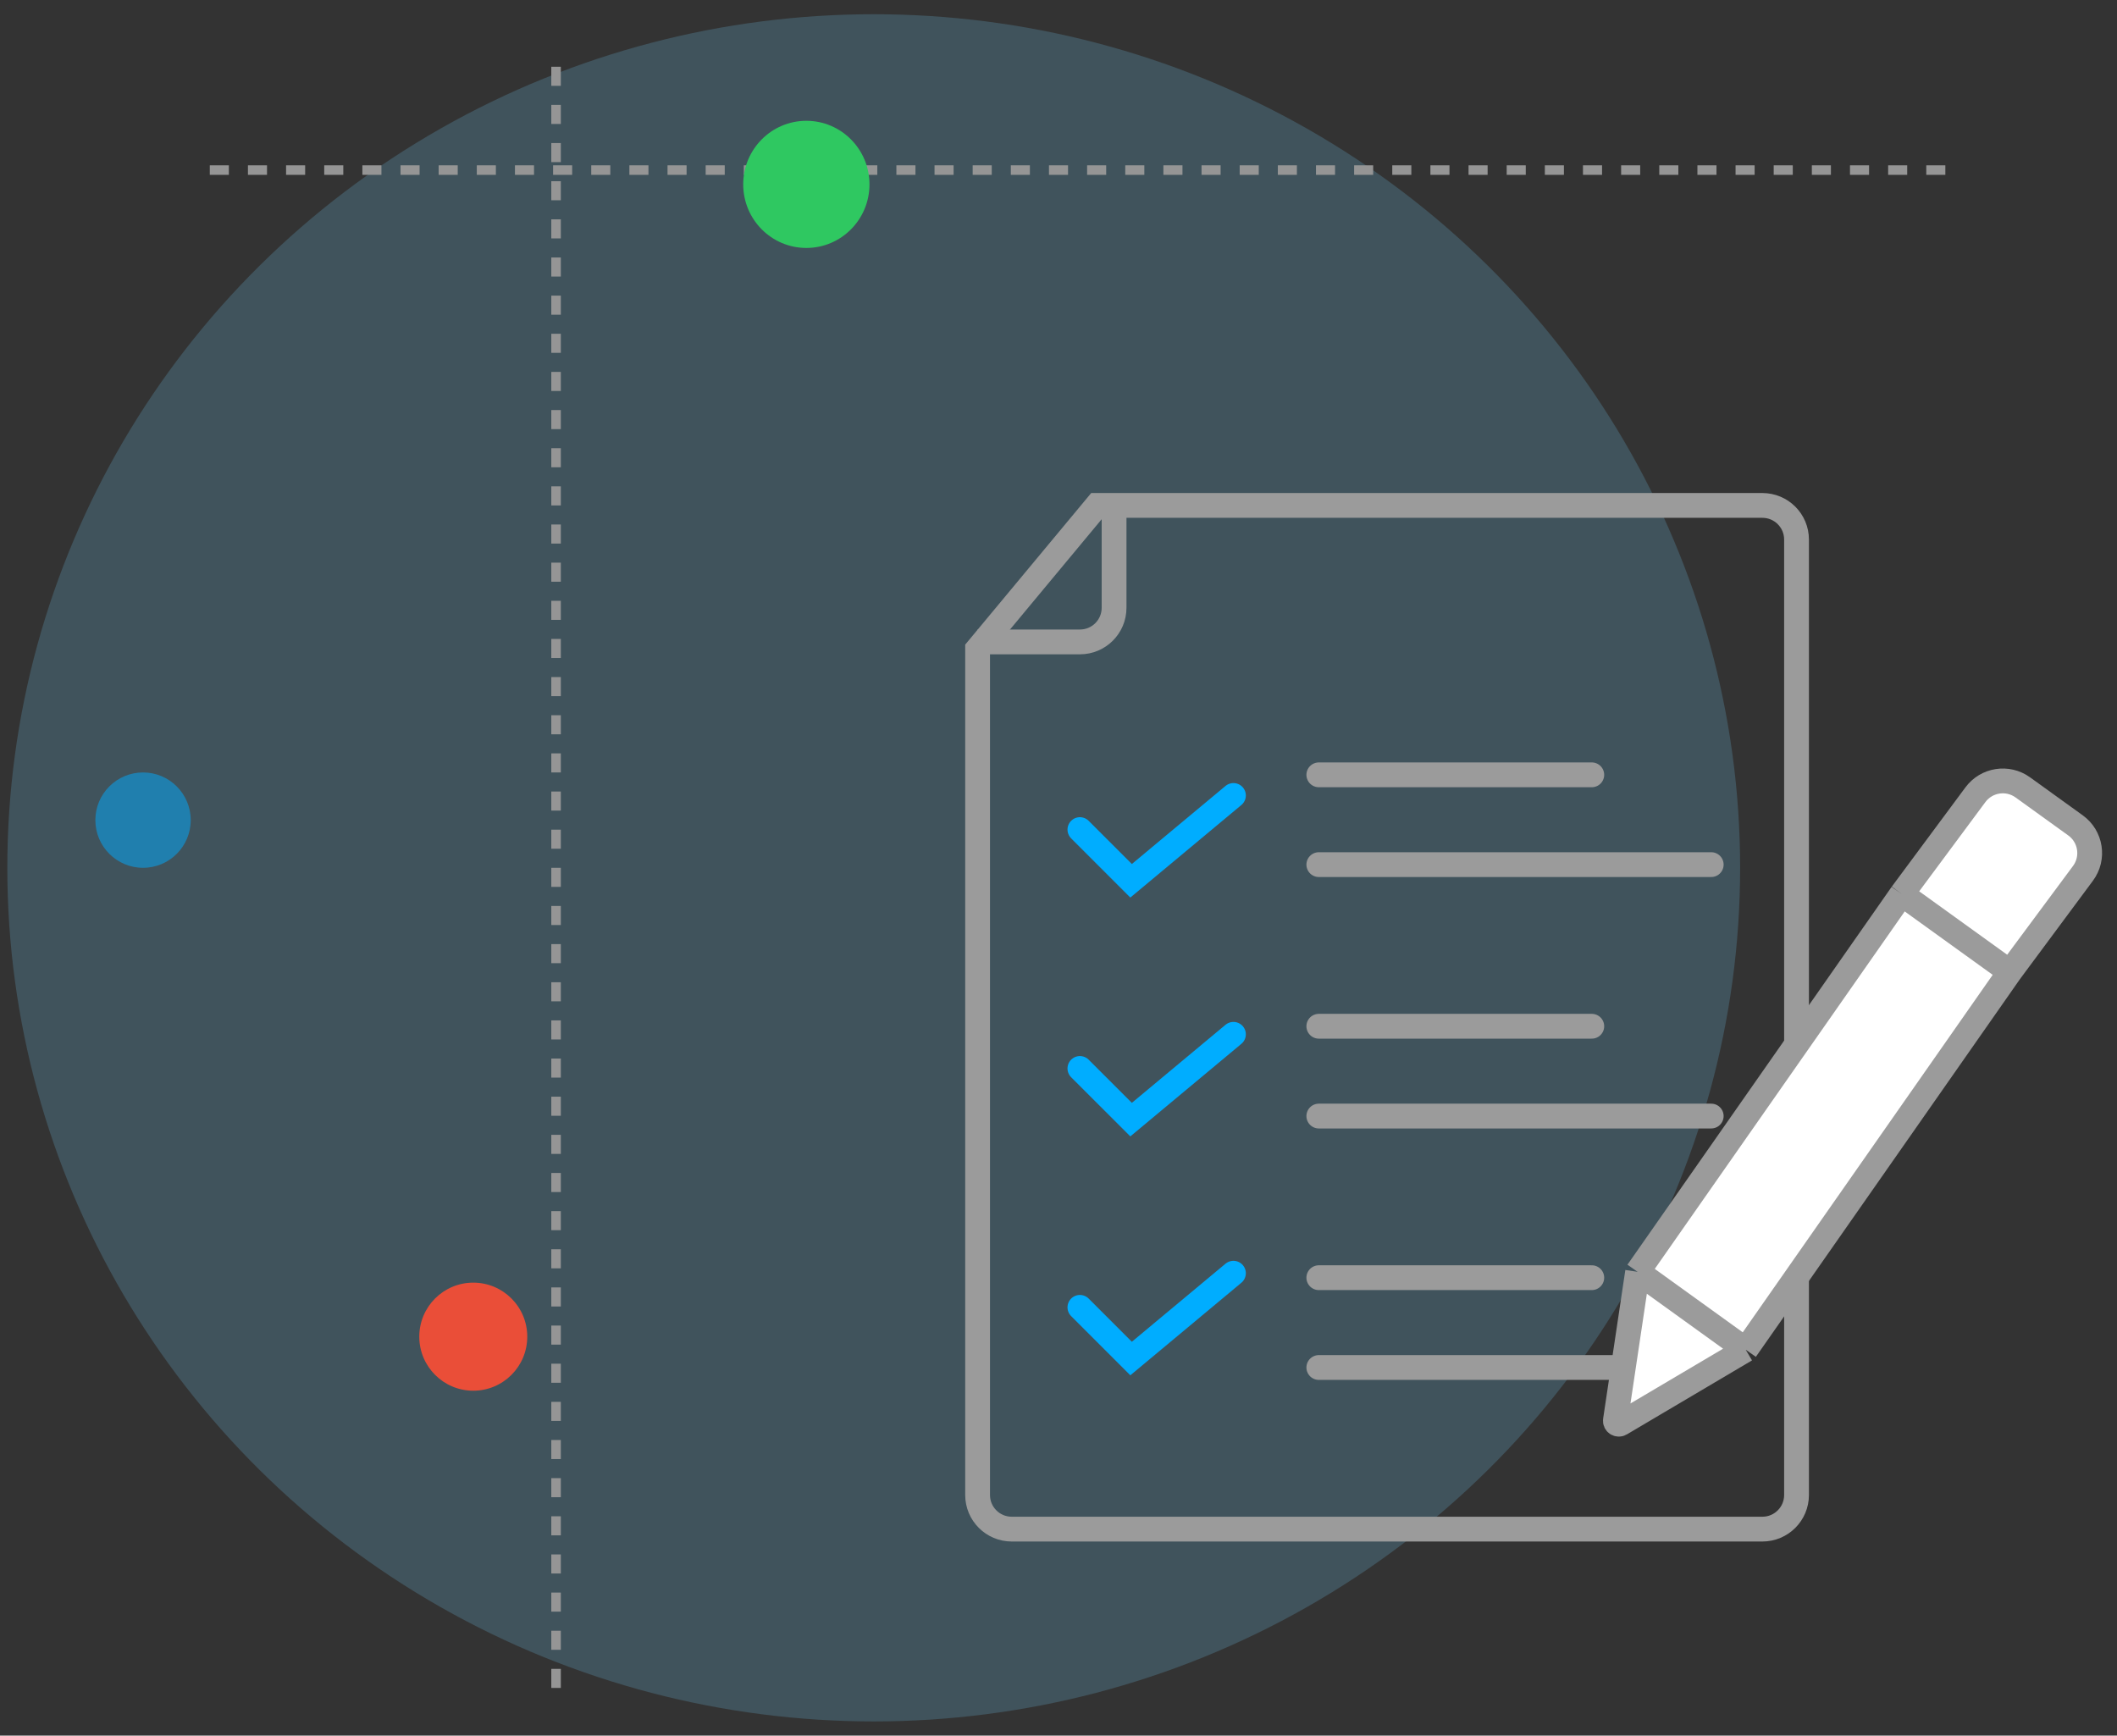 <svg width="111" height="91" viewBox="0 0 111 91" fill="none" xmlns="http://www.w3.org/2000/svg">
<rect x="0" y="0" width="111" height="91" fill="#333333" stroke="none"/>
<ellipse cx="45.812" cy="45.501" rx="45.428" ry="44.755" fill="#73D2FF" fill-opacity="0.2"/>
<circle opacity="0.5" cx="7.5" cy="43" r="2.5" fill="#00ADFF"/>
<line x1="102" y1="8.918" x2="10" y2="8.918" stroke="#959595" stroke-width="0.5" stroke-dasharray="1 1"/>
<line x1="29.156" y1="3.5" x2="29.156" y2="88.5" stroke="#959595" stroke-width="0.5" stroke-dasharray="1 1"/>
<ellipse cx="42.279" cy="9.667" rx="3.31" ry="3.333" fill="#2FC861"/>
<ellipse cx="24.815" cy="70.083" rx="2.831" ry="2.833" fill="#EA4E38"/>
<path d="M69.149 40.625L83.462 40.625M69.149 45.333H89.724M69.149 53.807L83.462 53.807M69.149 58.516H89.724M69.149 66.99L83.462 66.99M69.149 71.699H89.724M51.258 34.033V78.384C51.258 79.372 52.059 80.173 53.047 80.173H92.407C93.395 80.173 94.197 79.372 94.197 78.384V66.049V28.289C94.197 27.301 93.395 26.5 92.407 26.5H57.52L51.258 34.033Z" stroke="#9B9B9B" stroke-width="1.3" stroke-linecap="round"/>
<path d="M56.622 43.496L59.306 46.18L64.673 41.707" stroke="#00ADFF" stroke-width="1.3" stroke-linecap="round"/>
<path d="M56.622 56.02L59.306 58.703L64.673 54.23" stroke="#00ADFF" stroke-width="1.3" stroke-linecap="round"/>
<path d="M56.622 68.545L59.306 71.229L64.673 66.756" stroke="#00ADFF" stroke-width="1.3" stroke-linecap="round"/>
<path d="M51.258 33.656H56.625C57.613 33.656 58.414 32.855 58.414 31.867V26.5" stroke="#9B9B9B" stroke-width="1.3"/>
<path d="M84.701 74.467L85.864 66.682L99.714 46.874L103.576 41.668C104.159 40.882 105.265 40.71 106.059 41.282L108.824 43.275C109.634 43.858 109.81 44.991 109.215 45.792L105.382 50.959L91.532 70.767L84.969 74.648C84.839 74.724 84.678 74.616 84.701 74.467Z" fill="white"/>
<path d="M85.864 66.682L84.701 74.467C84.678 74.616 84.839 74.724 84.969 74.648L91.532 70.767M85.864 66.682L91.532 70.767M85.864 66.682L99.714 46.874M91.532 70.767L105.382 50.959M99.714 46.874L105.382 50.959M99.714 46.874L103.576 41.668C104.159 40.882 105.265 40.71 106.059 41.282L108.824 43.275C109.634 43.858 109.81 44.991 109.215 45.792L105.382 50.959" stroke="#9B9B9B" stroke-width="1.3"/>
</svg>
